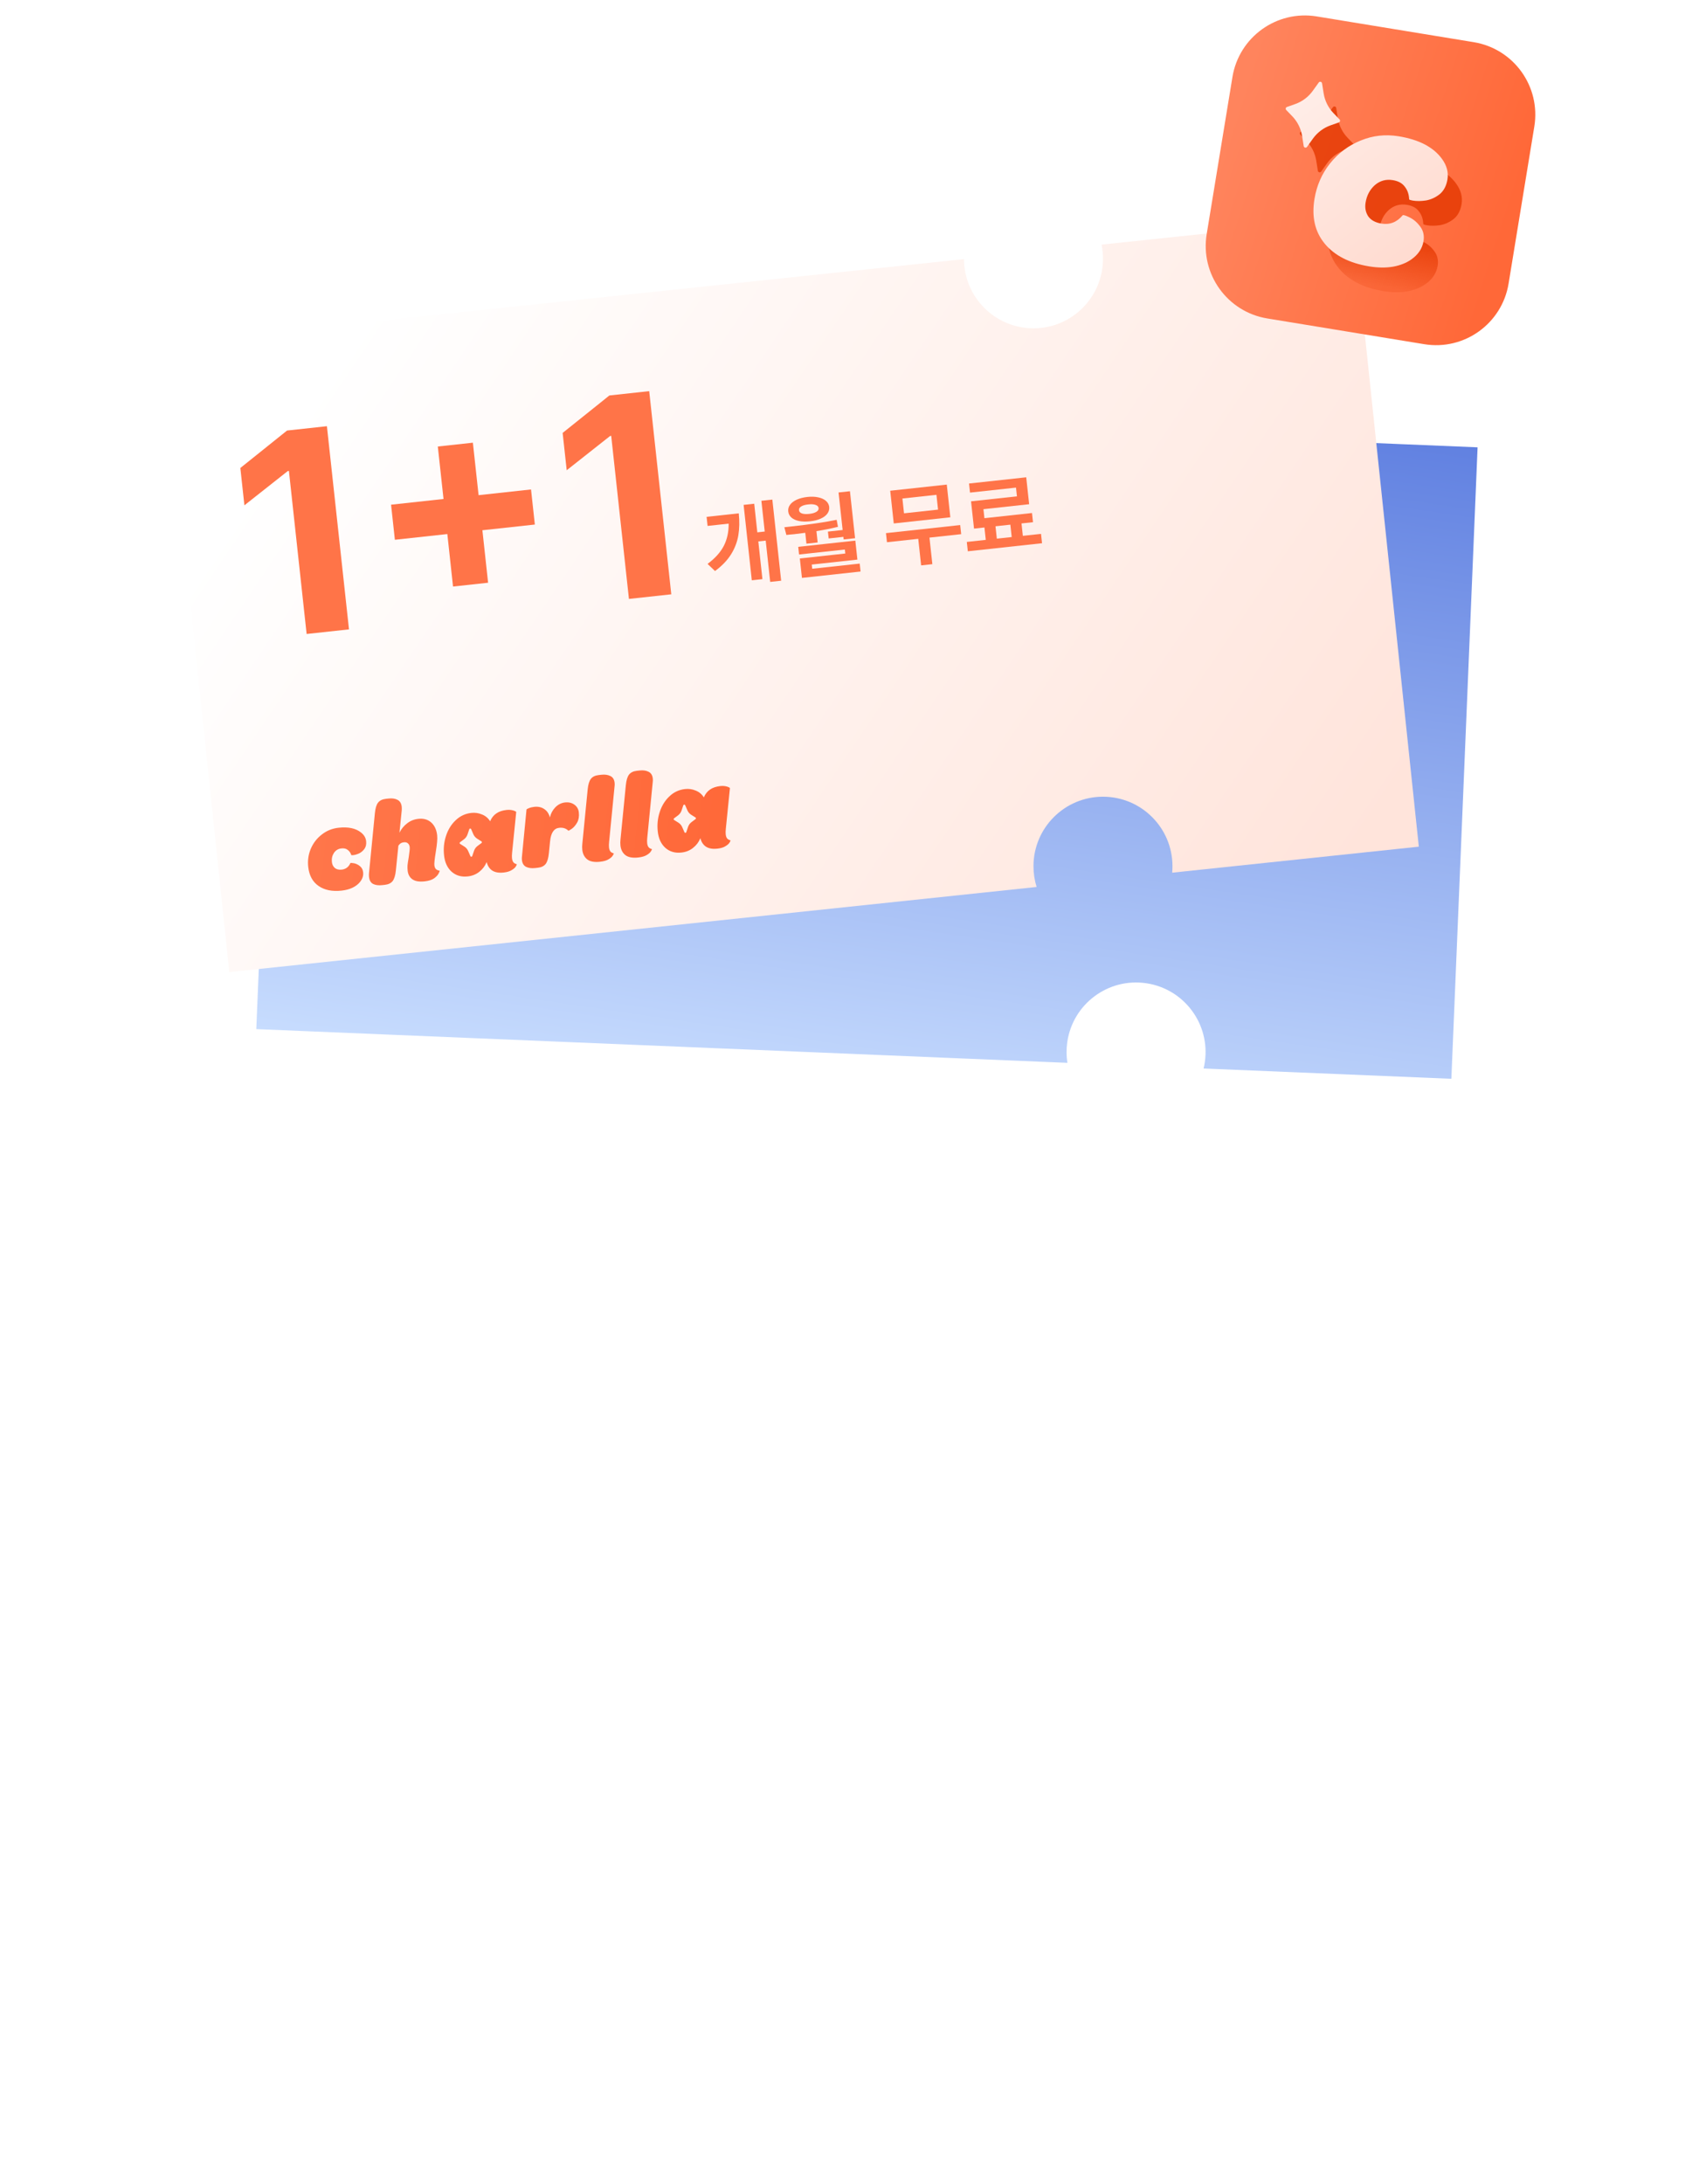 <svg width="136" height="174" viewBox="0 0 136 174" fill="none" xmlns="http://www.w3.org/2000/svg">
<path d="M39.316 155.584H40.379V156.322H39.316V159.942H38.434V152.782H39.316V155.584ZM37.418 153.528C37.418 155.883 36.331 157.595 34.155 158.664L33.655 157.981C34.529 157.547 35.202 157.022 35.676 156.406C36.152 155.789 36.435 155.073 36.525 154.258H34.044V153.528H37.418Z" fill="white"/>
<path d="M46.698 156.632H45.809V152.782H46.698V156.632ZM42.824 157.704H45.817V156.965H46.698V159.871H41.951V156.965H42.824V157.704ZM45.817 159.156V158.394H42.824V159.156H45.817ZM42.785 153.099C43.15 153.097 43.479 153.167 43.773 153.31C44.067 153.45 44.297 153.648 44.464 153.905C44.63 154.162 44.714 154.454 44.714 154.782C44.714 155.102 44.629 155.39 44.46 155.644C44.293 155.898 44.063 156.096 43.769 156.239C43.478 156.379 43.15 156.449 42.785 156.449C42.417 156.449 42.086 156.379 41.792 156.239C41.499 156.096 41.267 155.898 41.098 155.644C40.931 155.39 40.848 155.102 40.848 154.782C40.848 154.454 40.931 154.162 41.098 153.905C41.267 153.648 41.499 153.45 41.792 153.31C42.086 153.167 42.417 153.097 42.785 153.099ZM42.785 153.838C42.575 153.838 42.389 153.876 42.225 153.953C42.063 154.029 41.937 154.139 41.844 154.282C41.754 154.425 41.71 154.592 41.713 154.782C41.71 154.97 41.754 155.136 41.844 155.278C41.937 155.419 42.063 155.528 42.225 155.608C42.389 155.685 42.575 155.724 42.785 155.727C42.991 155.724 43.175 155.685 43.336 155.608C43.498 155.528 43.623 155.419 43.713 155.278C43.803 155.136 43.848 154.97 43.848 154.782C43.848 154.592 43.803 154.425 43.713 154.282C43.623 154.139 43.498 154.029 43.336 153.953C43.175 153.876 42.991 153.838 42.785 153.838Z" fill="white"/>
<path d="M55.629 153.798H53.553C53.59 154.01 53.709 154.209 53.91 154.397C54.114 154.582 54.387 154.741 54.728 154.874C55.072 155.003 55.465 155.089 55.907 155.132L55.581 155.814C54.941 155.748 54.389 155.593 53.926 155.35C53.463 155.104 53.134 154.794 52.938 154.421C52.742 154.792 52.414 155.101 51.954 155.35C51.493 155.596 50.943 155.751 50.302 155.814L49.993 155.132C50.432 155.084 50.821 154.995 51.16 154.866C51.498 154.733 51.768 154.575 51.969 154.389C52.171 154.204 52.291 154.007 52.331 153.798H50.271V153.091H55.629V153.798ZM56.217 156.886H49.675V156.179H56.217V156.886ZM55.415 159.958H54.534V158.188H50.398V157.473H55.415V159.958Z" fill="white"/>
<path d="M59.416 154.504C59.413 154.946 59.486 155.376 59.634 155.794C59.782 156.213 59.997 156.584 60.277 156.91C60.558 157.235 60.887 157.479 61.265 157.64L60.742 158.347C60.337 158.159 59.983 157.885 59.682 157.525C59.383 157.165 59.148 156.746 58.979 156.267C58.81 156.785 58.57 157.241 58.261 157.632C57.954 158.021 57.587 158.315 57.161 158.513L56.621 157.775C57.01 157.608 57.348 157.357 57.634 157.021C57.922 156.682 58.142 156.295 58.292 155.858C58.443 155.419 58.519 154.967 58.519 154.504V153.361H59.416V154.504ZM62.67 159.966H61.781V152.782H62.67V159.966Z" fill="white"/>
<path d="M65.894 158.505L67.926 156.545C68.145 156.325 68.315 156.145 68.434 156.005C68.556 155.862 68.648 155.722 68.712 155.584C68.775 155.444 68.807 155.296 68.807 155.139C68.807 154.965 68.765 154.811 68.68 154.679C68.595 154.547 68.478 154.445 68.327 154.373C68.179 154.302 68.01 154.266 67.823 154.266C67.627 154.266 67.455 154.306 67.307 154.385C67.161 154.462 67.049 154.573 66.969 154.719C66.89 154.862 66.852 155.028 66.854 155.219H65.87C65.867 154.862 65.949 154.548 66.116 154.278C66.283 154.006 66.514 153.795 66.811 153.647C67.109 153.499 67.45 153.425 67.831 153.425C68.217 153.425 68.558 153.496 68.855 153.639C69.154 153.782 69.385 153.98 69.549 154.234C69.716 154.486 69.799 154.772 69.799 155.092C69.799 155.314 69.756 155.528 69.668 155.735C69.584 155.941 69.438 156.17 69.232 156.422C69.025 156.67 68.733 156.973 68.355 157.331L67.331 158.347V158.386H69.887V159.252H65.894V158.505Z" fill="white"/>
<path d="M76.714 159.958H75.864V156.275H75.094V159.625H74.269V152.972H75.094V155.56H75.864V152.782H76.714V159.958ZM73.657 153.687C73.657 154.369 73.575 154.997 73.411 155.568C73.247 156.14 72.969 156.67 72.578 157.16C72.186 157.649 71.662 158.082 71.006 158.458L70.498 157.847C71.239 157.418 71.791 156.92 72.153 156.354C72.518 155.788 72.734 155.134 72.8 154.393H70.831V153.687H73.657Z" fill="white"/>
<path d="M83.597 156.973H82.707V156.68H81.366V156.14H82.707V152.79H83.597V156.973ZM77.571 155.378C78.463 155.378 79.29 155.367 80.052 155.346C80.814 155.325 81.54 155.28 82.231 155.211L82.279 155.767C81.673 155.851 81.008 155.911 80.286 155.945V156.981H79.413V155.981C79.101 155.992 78.648 155.997 78.055 155.997H77.666L77.571 155.378ZM83.597 158.807H79.516V159.268H83.787V159.895H78.651V158.228H82.723V157.799H78.619V157.196H83.597V158.807ZM79.889 152.901C80.241 152.901 80.552 152.946 80.822 153.036C81.094 153.126 81.306 153.253 81.457 153.417C81.608 153.578 81.683 153.766 81.683 153.98C81.683 154.2 81.608 154.391 81.457 154.552C81.306 154.713 81.096 154.838 80.826 154.925C80.556 155.01 80.244 155.052 79.889 155.052C79.527 155.052 79.209 155.01 78.937 154.925C78.664 154.838 78.452 154.713 78.302 154.552C78.153 154.391 78.079 154.2 78.079 153.98C78.079 153.766 78.155 153.578 78.305 153.417C78.456 153.253 78.668 153.126 78.941 153.036C79.213 152.946 79.529 152.901 79.889 152.901ZM79.889 153.488C79.588 153.488 79.349 153.533 79.175 153.623C79 153.711 78.915 153.83 78.921 153.98C78.918 154.131 79.003 154.25 79.175 154.338C79.349 154.422 79.588 154.465 79.889 154.465C80.186 154.465 80.421 154.422 80.596 154.338C80.77 154.25 80.858 154.131 80.858 153.98C80.858 153.83 80.769 153.711 80.592 153.623C80.417 153.533 80.183 153.488 79.889 153.488Z" fill="white"/>
<path d="M93.083 157.561H90.225V159.95H89.352V157.561H86.526V156.846H93.083V157.561ZM92.281 156.005H87.328V153.147H92.281V156.005ZM88.193 155.314H91.4V153.853H88.193V155.314Z" fill="white"/>
<path d="M100.116 159.125H93.559V158.394H95.298V157.211H94.337V154.87H98.465V153.988H94.321V153.274H99.338V155.576H95.218V156.497H99.505V157.211H98.457V158.394H100.116V159.125ZM97.592 158.394V157.211H96.155V158.394H97.592Z" fill="white"/>
<path d="M101.974 157.561H101.077L100.982 153.504H102.061L101.974 157.561ZM101.53 159.315C101.418 159.315 101.315 159.287 101.22 159.232C101.125 159.176 101.049 159.101 100.994 159.006C100.938 158.91 100.91 158.807 100.91 158.696C100.91 158.587 100.938 158.487 100.994 158.394C101.049 158.299 101.125 158.224 101.22 158.168C101.315 158.112 101.418 158.085 101.53 158.085C101.635 158.085 101.735 158.112 101.827 158.168C101.923 158.224 101.998 158.299 102.053 158.394C102.112 158.487 102.141 158.587 102.141 158.696C102.141 158.807 102.112 158.91 102.053 159.006C101.998 159.101 101.923 159.176 101.827 159.232C101.735 159.287 101.635 159.315 101.53 159.315Z" fill="white"/>
<path d="M2.429 167.442C2.429 167.691 2.505 167.93 2.655 168.16C2.809 168.388 3.021 168.586 3.291 168.756C3.56 168.925 3.866 169.051 4.207 169.133L3.93 169.617C3.514 169.511 3.15 169.344 2.838 169.117C2.526 168.889 2.292 168.619 2.135 168.307C1.982 168.651 1.742 168.95 1.417 169.204C1.094 169.458 0.717 169.643 0.286 169.76L0 169.276C0.349 169.18 0.662 169.041 0.937 168.859C1.212 168.676 1.428 168.463 1.584 168.22C1.74 167.976 1.818 167.717 1.818 167.442V167.323H0.222V166.807H1.818V166.053H2.445V166.807H4.025V167.323H2.429V167.442ZM5.541 167.648H6.605V168.18H5.541V169.808H4.922V166.076H5.541V167.648ZM5.541 171.808H1.667V172.554H5.803V173.054H1.056V171.332H4.922V170.649H1.04V170.157H5.541V171.808Z" fill="white"/>
<path d="M13.654 169.419H12.511V173.134H11.892V166.076H12.511V168.895H13.654V169.419ZM7.962 170.816C8.515 170.813 9.057 170.787 9.586 170.736C10.115 170.686 10.656 170.604 11.209 170.49L11.289 171.022C10.714 171.139 10.152 171.221 9.602 171.268C9.054 171.316 8.489 171.34 7.907 171.34H7.343V166.775H7.962V170.816Z" fill="white"/>
<path d="M20.537 172.261H14.075V171.737H16.98V170.403H14.885V168.228H19.108V167.116H14.869V166.6H19.719V168.736H15.504V169.887H19.886V170.403H17.592V171.737H20.537V172.261Z" fill="white"/>
<path d="M28.849 168.736H24.03V166.346H24.649V168.228H28.849V168.736ZM29.579 170.085H26.721V171.546H26.102V170.085H23.141V169.569H29.579V170.085ZM28.896 172.983H23.966V170.919H24.586V172.459H28.896V172.983Z" fill="white"/>
<path d="M35.993 169.688H35.374V166.076H35.993V169.688ZM33.882 166.426C33.882 167.307 33.588 168.035 33 168.609C32.416 169.18 31.587 169.591 30.516 169.839L30.285 169.315C31.169 169.12 31.861 168.818 32.361 168.41C32.864 168 33.143 167.511 33.199 166.942H30.643V166.426H33.882ZM35.993 171.729H32.04V172.57H36.247V173.07H31.421V171.252H35.374V170.522H31.405V170.022H35.993V171.729Z" fill="white"/>
<path d="M40.407 166.203C40.931 166.203 41.38 166.251 41.753 166.346C42.126 166.439 42.41 166.577 42.606 166.759C42.802 166.939 42.9 167.159 42.9 167.418C42.9 167.815 42.683 168.119 42.249 168.331C41.815 168.543 41.201 168.651 40.407 168.656C39.883 168.654 39.433 168.605 39.057 168.51C38.684 168.414 38.399 168.275 38.2 168.093C38.004 167.908 37.906 167.683 37.906 167.418C37.906 167.159 38.004 166.939 38.2 166.759C38.399 166.577 38.684 166.439 39.057 166.346C39.433 166.251 39.883 166.203 40.407 166.203ZM40.407 166.672C40.018 166.672 39.685 166.702 39.407 166.763C39.129 166.821 38.917 166.907 38.772 167.021C38.626 167.132 38.555 167.265 38.557 167.418C38.555 167.662 38.715 167.849 39.038 167.982C39.36 168.114 39.817 168.18 40.407 168.18C40.995 168.18 41.451 168.114 41.776 167.982C42.102 167.849 42.265 167.662 42.265 167.418C42.265 167.265 42.191 167.132 42.042 167.021C41.894 166.91 41.681 166.824 41.403 166.763C41.125 166.702 40.793 166.672 40.407 166.672ZM43.622 169.641H37.192V169.133H43.622V169.641ZM42.797 171.832H38.605V172.562H43.011V173.054H37.986V171.371H42.185V170.728H37.97V170.252H42.797V171.832Z" fill="white"/>
<path d="M48.623 167.974C48.623 168.379 48.705 168.783 48.87 169.188C49.033 169.591 49.255 169.95 49.532 170.268C49.813 170.586 50.118 170.826 50.449 170.99L50.068 171.491C49.679 171.287 49.33 170.988 49.02 170.593C48.713 170.199 48.482 169.757 48.326 169.268C48.169 169.789 47.934 170.26 47.619 170.681C47.304 171.099 46.948 171.414 46.551 171.625L46.154 171.125C46.496 170.959 46.807 170.709 47.087 170.375C47.37 170.039 47.594 169.661 47.758 169.24C47.925 168.817 48.009 168.394 48.012 167.974V166.688H48.623V167.974ZM51.719 168.942H52.902V169.482H51.719V173.134H51.1V166.076H51.719V168.942Z" fill="white"/>
<path d="M59.745 172.261H53.283V171.737H56.189V170.403H54.093V168.228H58.316V167.116H54.077V166.6H58.928V168.736H54.712V169.887H59.094V170.403H56.8V171.737H59.745V172.261Z" fill="white"/>
<path d="M62.698 167.315C62.696 167.617 62.766 167.905 62.909 168.18C63.054 168.455 63.258 168.697 63.52 168.907C63.785 169.116 64.09 169.276 64.437 169.387L64.135 169.871C63.73 169.741 63.377 169.544 63.075 169.28C62.774 169.012 62.546 168.701 62.393 168.347C62.239 168.738 62.006 169.08 61.694 169.371C61.382 169.659 61.013 169.876 60.587 170.022L60.261 169.53C60.616 169.411 60.929 169.241 61.202 169.022C61.474 168.799 61.686 168.543 61.837 168.252C61.99 167.958 62.069 167.648 62.071 167.323V167.069H60.468V166.553H64.27V167.069H62.698V167.315ZM65.826 167.712H66.89V168.236H65.826V169.943H65.207V166.076H65.826V167.712ZM61.976 171.149H65.207V170.284H65.826V173.039H61.357V170.284H61.976V171.149ZM65.207 172.53V171.641H61.976V172.53H65.207Z" fill="white"/>
<path d="M73.042 168.72H68.208V166.338H68.827V168.22H73.042V168.72ZM73.788 170.189H67.326V169.681H73.788V170.189ZM73.082 172.959H68.168V170.911H68.787V172.443H73.082V172.959Z" fill="white"/>
<path d="M78.79 171.713H80.457V170.109H81.076V171.713H82.862V172.229H76.4V171.713H78.178V170.109H78.79V171.713ZM79.917 167.093C79.917 167.46 80.048 167.812 80.31 168.148C80.572 168.482 80.907 168.765 81.314 168.998C81.722 169.228 82.135 169.376 82.552 169.442L82.299 169.958C81.925 169.884 81.56 169.76 81.203 169.585C80.846 169.408 80.526 169.187 80.242 168.922C79.959 168.658 79.744 168.365 79.596 168.045C79.445 168.365 79.228 168.658 78.945 168.922C78.661 169.184 78.341 169.405 77.984 169.585C77.629 169.763 77.268 169.887 76.9 169.958L76.638 169.442C77.056 169.368 77.469 169.217 77.877 168.99C78.284 168.76 78.618 168.478 78.877 168.144C79.136 167.808 79.266 167.458 79.266 167.093V166.553H79.917V167.093Z" fill="white"/>
<path d="M87.562 167.212H86.847V169.272C87.218 169.243 87.572 169.207 87.911 169.165L87.959 169.641C87.313 169.744 86.626 169.813 85.899 169.847C85.174 169.879 84.415 169.895 83.624 169.895L83.545 169.371L84.45 169.367V167.212H83.743V166.688H87.562V167.212ZM89.253 170.411H88.633V166.084H89.253V170.411ZM86.911 170.562C87.406 170.562 87.832 170.612 88.189 170.713C88.546 170.81 88.82 170.955 89.01 171.145C89.204 171.336 89.3 171.565 89.3 171.832C89.3 172.104 89.205 172.336 89.014 172.526C88.824 172.72 88.549 172.867 88.189 172.967C87.832 173.068 87.406 173.118 86.911 173.118C86.416 173.118 85.99 173.068 85.633 172.967C85.275 172.867 85.002 172.72 84.811 172.526C84.623 172.336 84.529 172.104 84.529 171.832C84.529 171.565 84.624 171.336 84.815 171.145C85.005 170.955 85.278 170.81 85.633 170.713C85.99 170.612 86.416 170.562 86.911 170.562ZM86.911 171.062C86.548 171.062 86.233 171.092 85.966 171.153C85.701 171.214 85.498 171.303 85.355 171.419C85.212 171.535 85.141 171.673 85.141 171.832C85.141 171.996 85.212 172.137 85.355 172.257C85.498 172.376 85.701 172.467 85.966 172.53C86.233 172.594 86.548 172.626 86.911 172.626C87.273 172.626 87.587 172.594 87.852 172.53C88.116 172.467 88.319 172.376 88.459 172.257C88.602 172.137 88.673 171.996 88.673 171.832C88.673 171.673 88.602 171.535 88.459 171.419C88.319 171.303 88.116 171.214 87.852 171.153C87.587 171.092 87.273 171.062 86.911 171.062ZM85.053 169.355C85.447 169.347 85.844 169.331 86.244 169.307V167.212H85.053V169.355Z" fill="white"/>
<path d="M96.882 169.681H90.451V169.165H93.349V168.466H91.285V166.315H96.048V168.466H93.96V169.165H96.882V169.681ZM91.904 167.966H95.429V166.815H91.904V167.966ZM96.056 171.848H91.864V172.562H96.27V173.054H91.245V171.379H95.445V170.752H91.229V170.268H96.056V171.848Z" fill="white"/>
<path d="M100.692 166.203C101.216 166.203 101.664 166.251 102.038 166.346C102.411 166.439 102.695 166.577 102.891 166.759C103.087 166.939 103.185 167.159 103.185 167.418C103.185 167.815 102.968 168.119 102.534 168.331C102.1 168.543 101.486 168.651 100.692 168.656C100.168 168.654 99.718 168.605 99.343 168.51C98.969 168.414 98.684 168.275 98.485 168.093C98.289 167.908 98.191 167.683 98.191 167.418C98.191 167.159 98.289 166.939 98.485 166.759C98.684 166.577 98.969 166.439 99.343 166.346C99.718 166.251 100.168 166.203 100.692 166.203ZM100.692 166.672C100.303 166.672 99.97 166.702 99.692 166.763C99.414 166.821 99.202 166.907 99.057 167.021C98.911 167.132 98.84 167.265 98.842 167.418C98.84 167.662 99 167.849 99.323 167.982C99.645 168.114 100.102 168.18 100.692 168.18C101.279 168.18 101.736 168.114 102.061 167.982C102.387 167.849 102.55 167.662 102.55 167.418C102.55 167.265 102.476 167.132 102.327 167.021C102.179 166.91 101.966 166.824 101.688 166.763C101.41 166.702 101.078 166.672 100.692 166.672ZM103.907 169.641H97.477V169.133H103.907V169.641ZM103.082 171.832H98.89V172.562H103.296V173.054H98.271V171.371H102.47V170.728H98.255V170.252H103.082V171.832Z" fill="white"/>
<path d="M110.107 169.966H106.844V166.719H110.107V169.966ZM107.456 169.466H109.504V167.228H107.456V169.466ZM112.06 168.228H113.124V168.752H112.06V171.252H111.441V166.076H112.06V168.228ZM112.385 172.983H107.646V170.76H108.257V172.459H112.385V172.983Z" fill="white"/>
<path d="M119.268 169.99H114.394V166.735H119.197V167.251H115.013V169.474H119.268V169.99ZM120.03 172.173H113.568V171.649H120.03V172.173Z" fill="white"/>
<path d="M122.69 168.085C122.69 168.461 122.749 168.836 122.868 169.212C122.987 169.588 123.158 169.931 123.38 170.24C123.605 170.55 123.87 170.795 124.174 170.975L123.817 171.459C123.486 171.258 123.199 170.981 122.956 170.629C122.715 170.275 122.53 169.876 122.4 169.434C122.268 169.911 122.073 170.339 121.816 170.72C121.56 171.102 121.258 171.398 120.911 171.61L120.514 171.141C120.832 170.956 121.11 170.703 121.348 170.383C121.586 170.06 121.769 169.702 121.896 169.307C122.023 168.91 122.086 168.511 122.086 168.109V166.743H122.69V168.085ZM126.643 173.134H126.04V166.076H126.643V173.134ZM125.182 172.777H124.595V169.141H123.396V168.609H124.595V166.227H125.182V172.777Z" fill="white"/>
<path d="M134.081 172.229H127.619V171.705H129.223V169.8C128.916 169.641 128.678 169.437 128.509 169.188C128.339 168.937 128.255 168.654 128.255 168.339C128.255 167.979 128.364 167.663 128.584 167.39C128.804 167.115 129.108 166.902 129.497 166.751C129.889 166.6 130.334 166.524 130.835 166.521C131.335 166.524 131.779 166.6 132.168 166.751C132.56 166.902 132.865 167.115 133.085 167.39C133.305 167.663 133.415 167.979 133.415 168.339C133.415 168.649 133.333 168.928 133.168 169.176C133.004 169.423 132.774 169.625 132.478 169.784V171.705H134.081V172.229ZM130.835 167.037C130.451 167.034 130.109 167.087 129.81 167.196C129.511 167.304 129.277 167.458 129.108 167.656C128.941 167.852 128.858 168.08 128.858 168.339C128.858 168.598 128.941 168.828 129.108 169.03C129.277 169.228 129.511 169.383 129.81 169.494C130.109 169.602 130.451 169.657 130.835 169.657C131.216 169.657 131.556 169.601 131.855 169.49C132.154 169.379 132.388 169.224 132.557 169.026C132.727 168.827 132.811 168.598 132.811 168.339C132.811 168.08 132.727 167.852 132.557 167.656C132.388 167.458 132.154 167.304 131.855 167.196C131.556 167.087 131.216 167.034 130.835 167.037ZM131.851 171.705V170.026C131.536 170.108 131.197 170.149 130.835 170.149C130.469 170.149 130.136 170.109 129.834 170.03V171.705H131.851Z" fill="white"/>
<path d="M135.391 172.538C135.299 172.538 135.213 172.516 135.133 172.471C135.057 172.423 134.994 172.36 134.947 172.28C134.902 172.201 134.881 172.115 134.883 172.022C134.881 171.932 134.902 171.849 134.947 171.772C134.994 171.693 135.057 171.631 135.133 171.586C135.213 171.538 135.299 171.514 135.391 171.514C135.481 171.514 135.565 171.538 135.641 171.586C135.721 171.631 135.783 171.693 135.828 171.772C135.876 171.849 135.899 171.932 135.899 172.022C135.899 172.115 135.876 172.201 135.828 172.28C135.783 172.36 135.721 172.423 135.641 172.471C135.565 172.516 135.481 172.538 135.391 172.538Z" fill="white"/>
<path d="M39.605 133.774L42.77 130.865C43.083 130.564 43.324 130.315 43.495 130.116C43.669 129.917 43.803 129.72 43.896 129.526C43.989 129.327 44.036 129.116 44.036 128.893C44.036 128.637 43.975 128.414 43.854 128.223C43.736 128.032 43.57 127.886 43.355 127.785C43.144 127.679 42.904 127.627 42.636 127.627C42.222 127.627 41.892 127.75 41.644 127.998C41.397 128.241 41.273 128.572 41.273 128.99H39.532C39.528 128.422 39.656 127.925 39.916 127.499C40.18 127.073 40.549 126.744 41.023 126.513C41.498 126.282 42.044 126.166 42.661 126.166C43.282 126.166 43.829 126.278 44.304 126.501C44.779 126.72 45.146 127.026 45.406 127.42C45.669 127.813 45.801 128.264 45.801 128.771C45.801 129.116 45.734 129.449 45.6 129.769C45.466 130.086 45.233 130.441 44.9 130.834C44.572 131.224 44.105 131.692 43.501 132.24L42.162 133.542V133.591H45.923V135.101H39.618L39.605 133.774Z" fill="white"/>
<path d="M48.54 135.21C48.353 135.21 48.181 135.163 48.023 135.07C47.864 134.977 47.739 134.853 47.645 134.699C47.556 134.541 47.513 134.37 47.517 134.188C47.513 134.005 47.556 133.837 47.645 133.682C47.739 133.528 47.864 133.407 48.023 133.317C48.181 133.224 48.353 133.177 48.54 133.177C48.714 133.177 48.879 133.224 49.033 133.317C49.191 133.407 49.317 133.528 49.41 133.682C49.504 133.837 49.55 134.005 49.55 134.188C49.55 134.37 49.504 134.541 49.41 134.699C49.317 134.853 49.191 134.977 49.033 135.07C48.879 135.163 48.714 135.21 48.54 135.21Z" fill="white"/>
<path d="M64.904 132.581H60.57V136.208H59.037V132.581H54.764V131.339H64.904V132.581ZM63.686 130.146H55.957V125.679H63.686V130.146ZM57.491 128.929H62.141V126.909H57.491V128.929Z" fill="white"/>
<path d="M75.688 134.991H65.549V133.713H68.141V132.021H66.717V128.296H72.986V127.103H66.705V125.862H74.52V129.538H68.275V130.767H74.775V132.021H73.205V133.713H75.688V134.991ZM71.684 133.713V132.021H69.651V133.713H71.684Z" fill="white"/>
<path d="M88.469 136.245H86.899V125.144H88.469V136.245ZM82.456 125.923C83.012 125.923 83.509 126.085 83.947 126.409C84.39 126.734 84.737 127.195 84.988 127.791C85.24 128.387 85.365 129.079 85.365 129.866C85.365 130.662 85.24 131.36 84.988 131.96C84.737 132.557 84.39 133.017 83.947 133.342C83.509 133.662 83.012 133.822 82.456 133.822C81.888 133.822 81.381 133.662 80.935 133.342C80.488 133.017 80.139 132.557 79.888 131.96C79.64 131.36 79.519 130.662 79.523 129.866C79.519 129.079 79.64 128.387 79.888 127.791C80.139 127.195 80.488 126.734 80.935 126.409C81.381 126.085 81.888 125.923 82.456 125.923ZM82.456 127.322C82.168 127.322 81.915 127.422 81.695 127.621C81.48 127.815 81.314 128.103 81.196 128.485C81.079 128.866 81.02 129.327 81.02 129.866C81.02 130.41 81.079 130.873 81.196 131.254C81.314 131.635 81.48 131.924 81.695 132.118C81.915 132.313 82.168 132.41 82.456 132.41C82.74 132.41 82.988 132.313 83.199 132.118C83.41 131.92 83.574 131.629 83.692 131.248C83.809 130.867 83.868 130.406 83.868 129.866C83.868 129.331 83.809 128.872 83.692 128.491C83.574 128.106 83.408 127.815 83.193 127.621C82.982 127.422 82.736 127.322 82.456 127.322Z" fill="white"/>
<path d="M100.07 131.631H89.967V130.39H92.243V129.063C91.833 128.88 91.519 128.653 91.299 128.381C91.084 128.11 90.977 127.797 90.977 127.444C90.977 127.002 91.141 126.62 91.47 126.3C91.799 125.975 92.267 125.728 92.876 125.557C93.484 125.387 94.198 125.302 95.018 125.302C95.83 125.302 96.538 125.387 97.142 125.557C97.747 125.728 98.213 125.975 98.542 126.3C98.875 126.62 99.043 127.002 99.047 127.444C99.043 127.797 98.93 128.114 98.706 128.394C98.483 128.669 98.163 128.897 97.745 129.075V130.39H100.07V131.631ZM95.006 132.216C95.805 132.216 96.493 132.293 97.069 132.447C97.645 132.601 98.088 132.826 98.396 133.123C98.704 133.419 98.861 133.778 98.865 134.2C98.861 134.63 98.704 134.995 98.396 135.295C98.088 135.596 97.645 135.823 97.069 135.977C96.493 136.131 95.805 136.208 95.006 136.208C94.195 136.208 93.499 136.131 92.918 135.977C92.338 135.823 91.894 135.596 91.585 135.295C91.277 134.995 91.123 134.63 91.123 134.2C91.123 133.778 91.277 133.419 91.585 133.123C91.894 132.826 92.338 132.601 92.918 132.447C93.499 132.293 94.195 132.216 95.006 132.216ZM95.006 133.384C93.46 133.384 92.693 133.656 92.705 134.2C92.693 134.768 93.46 135.052 95.006 135.052C96.528 135.052 97.294 134.768 97.306 134.2C97.294 133.656 96.528 133.384 95.006 133.384ZM95.018 126.495C94.231 126.495 93.628 126.576 93.21 126.738C92.797 126.9 92.592 127.136 92.596 127.444C92.592 127.744 92.797 127.972 93.21 128.126C93.624 128.28 94.227 128.357 95.018 128.357C95.801 128.357 96.4 128.28 96.814 128.126C97.231 127.972 97.44 127.744 97.44 127.444C97.44 127.136 97.231 126.9 96.814 126.738C96.396 126.576 95.797 126.495 95.018 126.495ZM96.199 130.39V129.465C95.85 129.505 95.456 129.526 95.018 129.526C94.556 129.526 94.154 129.503 93.813 129.459V130.39H96.199Z" fill="white"/>
<path fill-rule="evenodd" clip-rule="evenodd" d="M91.343 40.613C94.37 41.06 97.186 38.968 97.632 35.941C97.689 35.559 97.705 35.18 97.683 34.808L117.791 35.644L115.701 85.96L95.948 85.14C95.988 84.975 96.021 84.807 96.046 84.636C96.493 81.609 94.401 78.793 91.374 78.346C88.347 77.9 85.531 79.991 85.084 83.018C85 83.587 85.006 84.149 85.091 84.689L20.431 82.002L22.521 31.686L86.666 34.351C86.236 37.367 88.325 40.168 91.343 40.613Z" fill="url(#paint0_linear_280_448)"/>
<g filter="url(#filter0_d_280_448)">
<path fill-rule="evenodd" clip-rule="evenodd" d="M82.388 25.669C85.448 25.669 87.928 23.188 87.928 20.128C87.928 19.742 87.888 19.365 87.813 19L107.827 16.891L113.106 66.974L93.445 69.046C93.46 68.877 93.468 68.706 93.468 68.534C93.468 65.474 90.987 62.993 87.928 62.993C84.868 62.993 82.387 65.474 82.387 68.534C82.387 69.109 82.475 69.663 82.638 70.185L18.279 76.968L13 26.886L76.847 20.156C76.862 23.203 79.337 25.669 82.388 25.669Z" fill="url(#paint1_linear_280_448)"/>
</g>
<g filter="url(#filter1_iiii_280_448)">
<path d="M98.102 6.138C98.625 2.948 101.635 0.786 104.825 1.309L117.339 3.36C120.529 3.883 122.691 6.893 122.168 10.083L120.116 22.597C119.593 25.787 116.583 27.949 113.393 27.426L100.879 25.375C97.689 24.852 95.527 21.842 96.05 18.652L98.102 6.138Z" fill="url(#paint2_linear_280_448)"/>
</g>
<g filter="url(#filter2_f_280_448)">
<path fill-rule="evenodd" clip-rule="evenodd" d="M106.521 8.605C106.5 8.476 106.333 8.436 106.257 8.543L105.782 9.205C105.432 9.693 104.94 10.062 104.373 10.262L103.722 10.491C103.621 10.527 103.591 10.654 103.665 10.731L104.144 11.228C104.562 11.661 104.836 12.211 104.93 12.804L105.058 13.609C105.079 13.739 105.246 13.778 105.322 13.672L105.797 13.009C106.148 12.521 106.64 12.152 107.206 11.953L107.858 11.723C107.959 11.688 107.989 11.56 107.915 11.483L107.435 10.986C107.018 10.554 106.743 10.004 106.649 9.41L106.521 8.605ZM107.154 14.99C106.503 15.809 106.09 16.754 105.914 17.827C105.679 19.258 105.954 20.446 106.738 21.39C107.521 22.335 108.701 22.936 110.278 23.195C110.967 23.308 111.598 23.316 112.171 23.22C112.76 23.112 113.255 22.915 113.656 22.627C114.196 22.239 114.512 21.76 114.606 21.191C114.679 20.74 114.593 20.352 114.348 20.026C114.115 19.702 113.835 19.459 113.508 19.297C113.181 19.134 112.993 19.076 112.945 19.123C112.487 19.674 111.921 19.894 111.245 19.783C110.768 19.705 110.419 19.511 110.198 19.203C109.992 18.884 109.922 18.518 109.99 18.108C110.083 17.538 110.329 17.075 110.727 16.719C111.139 16.365 111.617 16.232 112.16 16.321C112.597 16.393 112.915 16.567 113.114 16.845C113.329 17.111 113.445 17.443 113.461 17.84C113.455 17.88 113.558 17.917 113.769 17.952C114.074 18.002 114.422 17.998 114.812 17.939C115.205 17.868 115.565 17.703 115.893 17.443C116.224 17.171 116.431 16.777 116.516 16.26C116.607 15.704 116.464 15.163 116.088 14.639C115.412 13.698 114.26 13.095 112.63 12.828C111.571 12.654 110.559 12.767 109.596 13.167C108.635 13.553 107.821 14.161 107.154 14.99Z" fill="url(#paint3_linear_280_448)"/>
</g>
<g filter="url(#filter3_iiii_280_448)">
<path fill-rule="evenodd" clip-rule="evenodd" d="M105.392 6.443C105.372 6.313 105.205 6.274 105.128 6.38L104.653 7.042C104.303 7.531 103.811 7.9 103.244 8.099L102.593 8.329C102.492 8.364 102.462 8.492 102.536 8.569L103.016 9.066C103.433 9.498 103.707 10.048 103.802 10.642L103.93 11.447C103.95 11.576 104.117 11.615 104.194 11.509L104.668 10.847C105.019 10.359 105.511 9.99 106.077 9.79L106.729 9.561C106.83 9.525 106.86 9.397 106.786 9.321L106.306 8.824C105.889 8.391 105.614 7.841 105.52 7.247L105.392 6.443ZM106.028 12.828C105.376 13.646 104.963 14.592 104.787 15.665C104.552 17.096 104.827 18.283 105.611 19.228C106.395 20.172 107.575 20.774 109.151 21.032C109.84 21.145 110.471 21.154 111.045 21.057C111.633 20.95 112.128 20.752 112.529 20.464C113.069 20.076 113.385 19.598 113.479 19.028C113.553 18.578 113.467 18.19 113.221 17.864C112.988 17.54 112.708 17.297 112.381 17.134C112.054 16.972 111.867 16.914 111.818 16.96C111.361 17.511 110.794 17.731 110.118 17.62C109.642 17.542 109.292 17.349 109.071 17.041C108.865 16.721 108.795 16.356 108.863 15.945C108.956 15.376 109.202 14.913 109.601 14.556C110.012 14.202 110.49 14.07 111.033 14.159C111.47 14.23 111.788 14.405 111.988 14.682C112.202 14.949 112.318 15.281 112.335 15.678C112.328 15.718 112.431 15.755 112.643 15.79C112.947 15.84 113.295 15.835 113.685 15.777C114.078 15.705 114.438 15.54 114.767 15.281C115.097 15.009 115.304 14.614 115.389 14.098C115.48 13.541 115.338 13.001 114.961 12.477C114.285 11.536 113.133 10.932 111.504 10.665C110.444 10.491 109.432 10.604 108.469 11.004C107.508 11.391 106.694 11.999 106.028 12.828Z" fill="url(#paint4_linear_280_448)"/>
</g>
<path d="M53.514 47.356L50.138 47.723L48.725 34.731L48.636 34.741L45.177 37.47L44.853 34.496L48.579 31.512L51.754 31.167L53.514 47.356Z" fill="#FF7448"/>
<path d="M35.661 42.555L31.479 43.01L31.175 40.215L35.357 39.76L34.902 35.578L37.697 35.275L38.152 39.456L42.333 39.001L42.637 41.797L38.456 42.251L38.91 46.433L36.115 46.736L35.661 42.555Z" fill="#FF7448"/>
<path d="M27.821 50.15L24.444 50.517L23.032 37.526L22.942 37.535L19.483 40.264L19.16 37.29L22.885 34.306L26.061 33.961L27.821 50.15Z" fill="#FF7448"/>
<path d="M83.07 43.285L77.153 43.928L77.072 43.182L78.585 43.018L78.478 42.031L77.647 42.121L77.41 39.947L81.069 39.55L80.993 38.854L77.328 39.252L77.249 38.528L81.809 38.032L82.042 40.177L78.398 40.573L78.477 41.291L82.269 40.878L82.349 41.61L81.433 41.709L81.54 42.697L82.989 42.539L83.07 43.285ZM80.652 42.793L80.545 41.806L79.359 41.935L79.466 42.922L80.652 42.793Z" fill="#FF7448"/>
<path d="M76.624 42.563L74.096 42.838L74.326 44.954L73.431 45.051L73.201 42.935L70.707 43.206L70.629 42.481L76.545 41.838L76.624 42.563ZM75.759 41.219L71.249 41.71L70.966 39.103L75.476 38.613L75.759 41.219ZM72.067 40.902L74.78 40.607L74.652 39.428L71.939 39.723L72.067 40.902Z" fill="#FF7448"/>
<path d="M68.165 42.886L67.255 42.985L67.233 42.779L66.061 42.906L66.001 42.359L67.174 42.232L66.848 39.242L67.757 39.143L68.165 42.886ZM63.033 41.956C64.529 41.794 65.751 41.615 66.697 41.421L66.801 41.978C66.269 42.11 65.697 42.225 65.085 42.322L65.183 43.225L64.288 43.322L64.194 42.455C63.778 42.51 63.478 42.548 63.293 42.568C63.151 42.583 63.047 42.592 62.98 42.594L62.689 42.626L62.528 42.011L63.033 41.956ZM68.35 44.591L64.713 44.986L64.749 45.32L68.535 44.908L68.604 45.54L63.93 46.049L63.762 44.5L67.385 44.106L67.35 43.787L63.699 44.184L63.633 43.573L68.185 43.078L68.35 44.591ZM64.372 39.597C64.689 39.563 64.974 39.574 65.227 39.63C65.482 39.684 65.686 39.776 65.839 39.908C65.993 40.04 66.081 40.202 66.104 40.394C66.123 40.593 66.072 40.773 65.951 40.935C65.832 41.094 65.653 41.226 65.415 41.331C65.18 41.433 64.902 41.502 64.582 41.536C64.253 41.572 63.96 41.566 63.704 41.517C63.449 41.465 63.246 41.375 63.096 41.245C62.945 41.113 62.858 40.948 62.837 40.749C62.816 40.557 62.865 40.38 62.984 40.219C63.105 40.055 63.285 39.919 63.525 39.811C63.765 39.704 64.047 39.633 64.372 39.597ZM64.436 40.194C64.192 40.218 64.003 40.272 63.868 40.356C63.736 40.438 63.678 40.537 63.696 40.655C63.707 40.776 63.785 40.862 63.929 40.914C64.076 40.963 64.272 40.974 64.518 40.947C64.76 40.92 64.947 40.867 65.079 40.785C65.212 40.704 65.272 40.604 65.259 40.485C65.246 40.367 65.165 40.282 65.016 40.231C64.866 40.178 64.673 40.166 64.436 40.194Z" fill="#FF7448"/>
<path d="M62.273 46.272L61.399 46.367L61.041 43.078L60.452 43.142L60.779 46.147L59.933 46.239L59.28 40.23L60.125 40.138L60.373 42.418L60.963 42.354L60.696 39.903L61.57 39.808L62.273 46.272ZM58.893 40.904C58.96 41.539 58.948 42.125 58.858 42.661C58.768 43.196 58.572 43.702 58.272 44.181C57.974 44.656 57.55 45.096 57 45.501L56.406 44.933C57.009 44.484 57.442 44.002 57.705 43.488C57.967 42.97 58.095 42.383 58.088 41.725L56.408 41.907L56.329 41.183L58.893 40.904Z" fill="#FF7448"/>
<path fill-rule="evenodd" clip-rule="evenodd" d="M24.773 67.638C24.582 68.093 24.515 68.575 24.572 69.085C24.648 69.765 24.924 70.269 25.4 70.598C25.877 70.927 26.489 71.05 27.238 70.966C27.566 70.93 27.853 70.853 28.102 70.736C28.355 70.612 28.555 70.459 28.7 70.277C28.896 70.033 28.979 69.775 28.948 69.504C28.924 69.29 28.836 69.125 28.683 69.008C28.536 68.891 28.378 68.816 28.209 68.784C28.039 68.752 27.947 68.749 27.93 68.777C27.793 69.085 27.564 69.257 27.243 69.293C27.016 69.319 26.833 69.275 26.693 69.163C26.558 69.045 26.48 68.888 26.459 68.693C26.428 68.422 26.481 68.18 26.617 67.968C26.759 67.754 26.959 67.633 27.216 67.604C27.424 67.581 27.591 67.62 27.717 67.721C27.849 67.814 27.943 67.95 28.002 68.128C28.004 68.147 28.055 68.151 28.156 68.14C28.3 68.124 28.458 68.077 28.628 68.001C28.797 67.918 28.939 67.797 29.055 67.638C29.171 67.472 29.215 67.266 29.187 67.021C29.158 66.757 29.024 66.529 28.786 66.339C28.359 65.998 27.759 65.871 26.985 65.957C26.481 66.014 26.036 66.194 25.65 66.499C25.262 66.797 24.97 67.177 24.773 67.638ZM29.748 70.438C29.943 70.531 30.183 70.561 30.466 70.529L30.683 70.505C30.96 70.474 31.165 70.375 31.3 70.207C31.433 70.033 31.519 69.749 31.558 69.356L31.759 67.384C31.825 67.294 31.888 67.229 31.947 67.191C32.013 67.152 32.096 67.126 32.197 67.115C32.329 67.1 32.434 67.127 32.512 67.195C32.596 67.262 32.645 67.361 32.66 67.493C32.673 67.613 32.648 67.877 32.586 68.286C32.535 68.578 32.503 68.798 32.487 68.947C32.478 69.094 32.482 69.237 32.497 69.376C32.532 69.684 32.659 69.915 32.88 70.069C33.101 70.222 33.429 70.275 33.863 70.227C34.178 70.192 34.424 70.113 34.602 69.991C34.779 69.863 34.901 69.732 34.969 69.597C35.042 69.455 35.066 69.382 35.04 69.378C34.917 69.36 34.82 69.317 34.748 69.248C34.683 69.179 34.643 69.079 34.628 68.946C34.612 68.802 34.647 68.46 34.734 67.921C34.791 67.577 34.827 67.302 34.843 67.097C34.864 66.891 34.866 66.709 34.849 66.551C34.799 66.111 34.64 65.772 34.372 65.534C34.103 65.296 33.761 65.201 33.346 65.247C33.012 65.284 32.716 65.403 32.458 65.604C32.2 65.799 31.995 66.048 31.844 66.352L32.027 64.563C32.033 64.454 32.032 64.358 32.023 64.276C31.994 64.012 31.881 63.83 31.685 63.731C31.496 63.631 31.259 63.597 30.976 63.629L30.759 63.653C30.476 63.685 30.267 63.788 30.134 63.962C30.006 64.129 29.922 64.409 29.884 64.802L29.415 69.595C29.407 69.698 29.409 69.794 29.419 69.882C29.449 70.153 29.559 70.338 29.748 70.438ZM36.004 69.462C36.35 69.767 36.778 69.892 37.288 69.835C37.646 69.795 37.954 69.671 38.212 69.464C38.475 69.256 38.669 68.999 38.794 68.692C38.851 68.908 38.94 69.083 39.063 69.216C39.296 69.477 39.661 69.579 40.159 69.524C40.429 69.493 40.642 69.428 40.796 69.328C40.958 69.234 41.068 69.135 41.127 69.033C41.185 68.931 41.208 68.874 41.194 68.863C41.075 68.832 40.987 68.781 40.928 68.711C40.869 68.635 40.831 68.528 40.816 68.389C40.803 68.27 40.805 68.123 40.824 67.949L41.151 64.71C41.154 64.684 41.119 64.656 41.046 64.626C40.971 64.59 40.876 64.562 40.759 64.544C40.642 64.525 40.521 64.522 40.395 64.537C40.055 64.574 39.782 64.665 39.575 64.81C39.355 64.955 39.188 65.165 39.072 65.439C38.916 65.189 38.702 65.009 38.428 64.9C38.154 64.784 37.869 64.742 37.573 64.775C37.089 64.829 36.671 65.026 36.32 65.364C35.969 65.697 35.712 66.114 35.552 66.616C35.391 67.112 35.34 67.628 35.4 68.162C35.462 68.723 35.663 69.156 36.004 69.462ZM41.945 69.076C42.141 69.168 42.38 69.199 42.663 69.168L42.88 69.143C43.157 69.112 43.362 69.013 43.497 68.845C43.63 68.671 43.716 68.387 43.755 67.994L43.85 67.047C43.915 66.371 44.155 66.009 44.57 65.963C44.873 65.929 45.117 66.004 45.303 66.187C45.324 66.204 45.417 66.155 45.583 66.041C45.748 65.921 45.891 65.752 46.014 65.534C46.135 65.31 46.179 65.044 46.144 64.736C46.115 64.471 45.996 64.265 45.788 64.116C45.581 63.967 45.332 63.909 45.042 63.941C44.747 63.974 44.487 64.105 44.264 64.334C44.048 64.562 43.905 64.829 43.838 65.137C43.76 64.839 43.611 64.617 43.391 64.47C43.169 64.316 42.901 64.257 42.587 64.292C42.429 64.309 42.287 64.344 42.159 64.397C42.036 64.442 41.974 64.481 41.971 64.513L41.612 68.233C41.598 68.331 41.596 68.43 41.607 68.53C41.637 68.795 41.749 68.976 41.945 69.076ZM46.821 68.483C47.05 68.655 47.392 68.716 47.845 68.665C48.134 68.633 48.359 68.567 48.52 68.466C48.682 68.371 48.792 68.273 48.85 68.171C48.916 68.068 48.941 68.011 48.927 68C48.809 67.968 48.72 67.918 48.661 67.848C48.602 67.772 48.565 67.664 48.549 67.526C48.536 67.406 48.538 67.259 48.557 67.085L48.991 62.669C49.006 62.571 49.008 62.472 48.996 62.372C48.967 62.107 48.855 61.929 48.659 61.836C48.463 61.737 48.224 61.703 47.941 61.734L47.724 61.759C47.44 61.79 47.232 61.893 47.099 62.068C46.971 62.235 46.887 62.515 46.848 62.908L46.423 67.228C46.404 67.402 46.403 67.565 46.42 67.716C46.457 68.049 46.591 68.305 46.821 68.483ZM49.863 68.144C50.093 68.316 50.434 68.376 50.887 68.326C51.177 68.293 51.402 68.227 51.563 68.126C51.724 68.031 51.834 67.933 51.893 67.831C51.958 67.728 51.983 67.671 51.969 67.66C51.851 67.629 51.763 67.578 51.704 67.508C51.644 67.432 51.607 67.325 51.592 67.186C51.578 67.067 51.581 66.92 51.6 66.745L52.034 62.329C52.048 62.232 52.05 62.133 52.039 62.032C52.009 61.768 51.897 61.589 51.702 61.496C51.506 61.397 51.266 61.363 50.983 61.395L50.766 61.419C50.483 61.451 50.274 61.553 50.141 61.728C50.013 61.895 49.93 62.175 49.891 62.568L49.465 66.888C49.446 67.062 49.445 67.225 49.462 67.376C49.499 67.71 49.633 67.966 49.863 68.144ZM53.041 67.559C53.387 67.865 53.815 67.989 54.325 67.932C54.684 67.892 54.992 67.769 55.249 67.561C55.513 67.354 55.707 67.096 55.832 66.789C55.888 67.006 55.977 67.181 56.101 67.313C56.334 67.574 56.699 67.677 57.196 67.621C57.467 67.591 57.679 67.526 57.834 67.426C57.995 67.331 58.105 67.233 58.164 67.131C58.223 67.029 58.245 66.972 58.231 66.961C58.113 66.929 58.024 66.879 57.965 66.809C57.906 66.733 57.869 66.625 57.853 66.487C57.84 66.367 57.843 66.22 57.861 66.046L58.188 62.808C58.191 62.782 58.156 62.754 58.083 62.724C58.009 62.688 57.913 62.66 57.797 62.641C57.68 62.622 57.558 62.62 57.432 62.634C57.093 62.672 56.819 62.763 56.612 62.907C56.393 63.053 56.225 63.263 56.109 63.537C55.954 63.287 55.739 63.107 55.466 62.997C55.191 62.881 54.907 62.84 54.611 62.873C54.126 62.927 53.708 63.123 53.358 63.462C53.006 63.794 52.75 64.212 52.589 64.714C52.428 65.21 52.377 65.725 52.437 66.26C52.499 66.82 52.701 67.253 53.041 67.559ZM37.411 66.072C37.434 66.003 37.529 65.999 37.558 66.066L37.735 66.474C37.799 66.621 37.906 66.745 38.042 66.83L38.38 67.042C38.427 67.071 38.43 67.139 38.386 67.172L38.066 67.411C37.938 67.507 37.841 67.64 37.79 67.792L37.647 68.213C37.624 68.282 37.528 68.286 37.5 68.219L37.322 67.811C37.259 67.664 37.152 67.54 37.016 67.455L36.678 67.243C36.631 67.214 36.628 67.146 36.672 67.113L36.992 66.874C37.12 66.778 37.217 66.645 37.268 66.493L37.411 66.072ZM54.473 64.166C54.496 64.098 54.592 64.094 54.621 64.16L54.798 64.569C54.862 64.716 54.968 64.84 55.104 64.925L55.443 65.137C55.49 65.166 55.492 65.234 55.448 65.267L55.128 65.506C55 65.602 54.904 65.735 54.852 65.886L54.71 66.308C54.687 66.377 54.591 66.381 54.562 66.314L54.385 65.906C54.321 65.759 54.214 65.635 54.079 65.55L53.74 65.338C53.693 65.308 53.69 65.241 53.735 65.207L54.055 64.968C54.183 64.872 54.279 64.74 54.33 64.588L54.473 64.166Z" fill="url(#paint5_linear_280_448)"/>
<defs>
<filter id="filter0_d_280_448" x="7.602" y="11.984" width="110.902" height="70.873" filterUnits="userSpaceOnUse" color-interpolation-filters="sRGB">
<feFlood flood-opacity="0" result="BackgroundImageFix"/>
<feColorMatrix in="SourceAlpha" type="matrix" values="0 0 0 0 0 0 0 0 0 0 0 0 0 0 0 0 0 0 127 0" result="hardAlpha"/>
<feOffset dy="0.491"/>
<feGaussianBlur stdDeviation="2.699"/>
<feComposite in2="hardAlpha" operator="out"/>
<feColorMatrix type="matrix" values="0 0 0 0 0.408 0 0 0 0 0.431 0 0 0 0 0.851 0 0 0 0.69 0"/>
<feBlend mode="normal" in2="BackgroundImageFix" result="effect1_dropShadow_280_448"/>
<feBlend mode="normal" in="SourceGraphic" in2="effect1_dropShadow_280_448" result="shape"/>
</filter>
<filter id="filter1_iiii_280_448" x="95.875" y="1.036" width="26.566" height="26.664" filterUnits="userSpaceOnUse" color-interpolation-filters="sRGB">
<feFlood flood-opacity="0" result="BackgroundImageFix"/>
<feBlend mode="normal" in="SourceGraphic" in2="BackgroundImageFix" result="shape"/>
<feColorMatrix in="SourceAlpha" type="matrix" values="0 0 0 0 0 0 0 0 0 0 0 0 0 0 0 0 0 0 127 0" result="hardAlpha"/>
<feOffset dx="0.195" dy="0.195"/>
<feGaussianBlur stdDeviation="0.293"/>
<feComposite in2="hardAlpha" operator="arithmetic" k2="-1" k3="1"/>
<feColorMatrix type="matrix" values="0 0 0 0 1 0 0 0 0 0.756 0 0 0 0 0.679 0 0 0 1 0"/>
<feBlend mode="normal" in2="shape" result="effect1_innerShadow_280_448"/>
<feColorMatrix in="SourceAlpha" type="matrix" values="0 0 0 0 0 0 0 0 0 0 0 0 0 0 0 0 0 0 127 0" result="hardAlpha"/>
<feOffset dx="-0.098" dy="-0.195"/>
<feGaussianBlur stdDeviation="0.293"/>
<feComposite in2="hardAlpha" operator="arithmetic" k2="-1" k3="1"/>
<feColorMatrix type="matrix" values="0 0 0 0 0.641 0 0 0 0 0.154 0 0 0 0 0 0 0 0 1 0"/>
<feBlend mode="normal" in2="effect1_innerShadow_280_448" result="effect2_innerShadow_280_448"/>
<feColorMatrix in="SourceAlpha" type="matrix" values="0 0 0 0 0 0 0 0 0 0 0 0 0 0 0 0 0 0 127 0" result="hardAlpha"/>
<feOffset dx="0.098" dy="0.098"/>
<feGaussianBlur stdDeviation="0.146"/>
<feComposite in2="hardAlpha" operator="arithmetic" k2="-1" k3="1"/>
<feColorMatrix type="matrix" values="0 0 0 0 1 0 0 0 0 1 0 0 0 0 1 0 0 0 0.5 0"/>
<feBlend mode="normal" in2="effect2_innerShadow_280_448" result="effect3_innerShadow_280_448"/>
<feColorMatrix in="SourceAlpha" type="matrix" values="0 0 0 0 0 0 0 0 0 0 0 0 0 0 0 0 0 0 127 0" result="hardAlpha"/>
<feOffset dx="-0.049" dy="-0.098"/>
<feGaussianBlur stdDeviation="0.146"/>
<feComposite in2="hardAlpha" operator="arithmetic" k2="-1" k3="1"/>
<feColorMatrix type="matrix" values="0 0 0 0 0.61 0 0 0 0 0.146 0 0 0 0 0 0 0 0 0.3 0"/>
<feBlend mode="normal" in2="effect3_innerShadow_280_448" result="effect4_innerShadow_280_448"/>
</filter>
<filter id="filter2_f_280_448" x="101.184" y="6.043" width="17.797" height="19.682" filterUnits="userSpaceOnUse" color-interpolation-filters="sRGB">
<feFlood flood-opacity="0" result="BackgroundImageFix"/>
<feBlend mode="normal" in="SourceGraphic" in2="BackgroundImageFix" result="shape"/>
<feGaussianBlur stdDeviation="1.219" result="effect1_foregroundBlur_280_448"/>
</filter>
<filter id="filter3_iiii_280_448" x="102.006" y="6.026" width="13.897" height="15.586" filterUnits="userSpaceOnUse" color-interpolation-filters="sRGB">
<feFlood flood-opacity="0" result="BackgroundImageFix"/>
<feBlend mode="normal" in="SourceGraphic" in2="BackgroundImageFix" result="shape"/>
<feColorMatrix in="SourceAlpha" type="matrix" values="0 0 0 0 0 0 0 0 0 0 0 0 0 0 0 0 0 0 127 0" result="hardAlpha"/>
<feOffset dx="-0.488" dy="-0.293"/>
<feGaussianBlur stdDeviation="0.585"/>
<feComposite in2="hardAlpha" operator="arithmetic" k2="-1" k3="1"/>
<feColorMatrix type="matrix" values="0 0 0 0 1 0 0 0 0 0.686 0 0 0 0 0.586 0 0 0 0.8 0"/>
<feBlend mode="normal" in2="shape" result="effect1_innerShadow_280_448"/>
<feColorMatrix in="SourceAlpha" type="matrix" values="0 0 0 0 0 0 0 0 0 0 0 0 0 0 0 0 0 0 127 0" result="hardAlpha"/>
<feOffset dx="0.488" dy="0.488"/>
<feGaussianBlur stdDeviation="0.585"/>
<feComposite in2="hardAlpha" operator="arithmetic" k2="-1" k3="1"/>
<feColorMatrix type="matrix" values="0 0 0 0 1 0 0 0 0 1 0 0 0 0 1 0 0 0 0.8 0"/>
<feBlend mode="normal" in2="effect1_innerShadow_280_448" result="effect2_innerShadow_280_448"/>
<feColorMatrix in="SourceAlpha" type="matrix" values="0 0 0 0 0 0 0 0 0 0 0 0 0 0 0 0 0 0 127 0" result="hardAlpha"/>
<feOffset dx="0.098" dy="0.098"/>
<feGaussianBlur stdDeviation="0.049"/>
<feComposite in2="hardAlpha" operator="arithmetic" k2="-1" k3="1"/>
<feColorMatrix type="matrix" values="0 0 0 0 1 0 0 0 0 1 0 0 0 0 1 0 0 0 1 0"/>
<feBlend mode="normal" in2="effect2_innerShadow_280_448" result="effect3_innerShadow_280_448"/>
<feColorMatrix in="SourceAlpha" type="matrix" values="0 0 0 0 0 0 0 0 0 0 0 0 0 0 0 0 0 0 127 0" result="hardAlpha"/>
<feOffset dx="-0.098" dy="-0.098"/>
<feGaussianBlur stdDeviation="0.049"/>
<feComposite in2="hardAlpha" operator="arithmetic" k2="-1" k3="1"/>
<feColorMatrix type="matrix" values="0 0 0 0 0.757 0 0 0 0 0.188 0 0 0 0 0.007 0 0 0 0.7 0"/>
<feBlend mode="normal" in2="effect3_innerShadow_280_448" result="effect4_innerShadow_280_448"/>
</filter>
<linearGradient id="paint0_linear_280_448" x1="73.497" y1="29.106" x2="64.725" y2="88.54" gradientUnits="userSpaceOnUse">
<stop stop-color="#6181E1"/>
<stop offset="1" stop-color="#C7DCFE"/>
</linearGradient>
<linearGradient id="paint1_linear_280_448" x1="27.477" y1="26.706" x2="102.068" y2="77.006" gradientUnits="userSpaceOnUse">
<stop stop-color="white"/>
<stop offset="1" stop-color="#FFE4DB"/>
</linearGradient>
<linearGradient id="paint2_linear_280_448" x1="100.409" y1="2.315" x2="122.664" y2="9.503" gradientUnits="userSpaceOnUse">
<stop stop-color="#FF845D"/>
<stop offset="1" stop-color="#FF6838"/>
</linearGradient>
<linearGradient id="paint3_linear_280_448" x1="111.501" y1="19.148" x2="110.848" y2="22.975" gradientUnits="userSpaceOnUse">
<stop stop-color="#E43700" stop-opacity="0.8"/>
<stop offset="1" stop-color="#E43700" stop-opacity="0.2"/>
</linearGradient>
<linearGradient id="paint4_linear_280_448" x1="102.929" y1="5.94" x2="115.172" y2="21.963" gradientUnits="userSpaceOnUse">
<stop stop-color="#FFEFEA"/>
<stop offset="1" stop-color="#FFD8CC"/>
</linearGradient>
<linearGradient id="paint5_linear_280_448" x1="24.804" y1="66.19" x2="58.946" y2="69.917" gradientUnits="userSpaceOnUse">
<stop stop-color="#FF764A"/>
<stop offset="1" stop-color="#FF6838"/>
</linearGradient>
</defs>
</svg>

